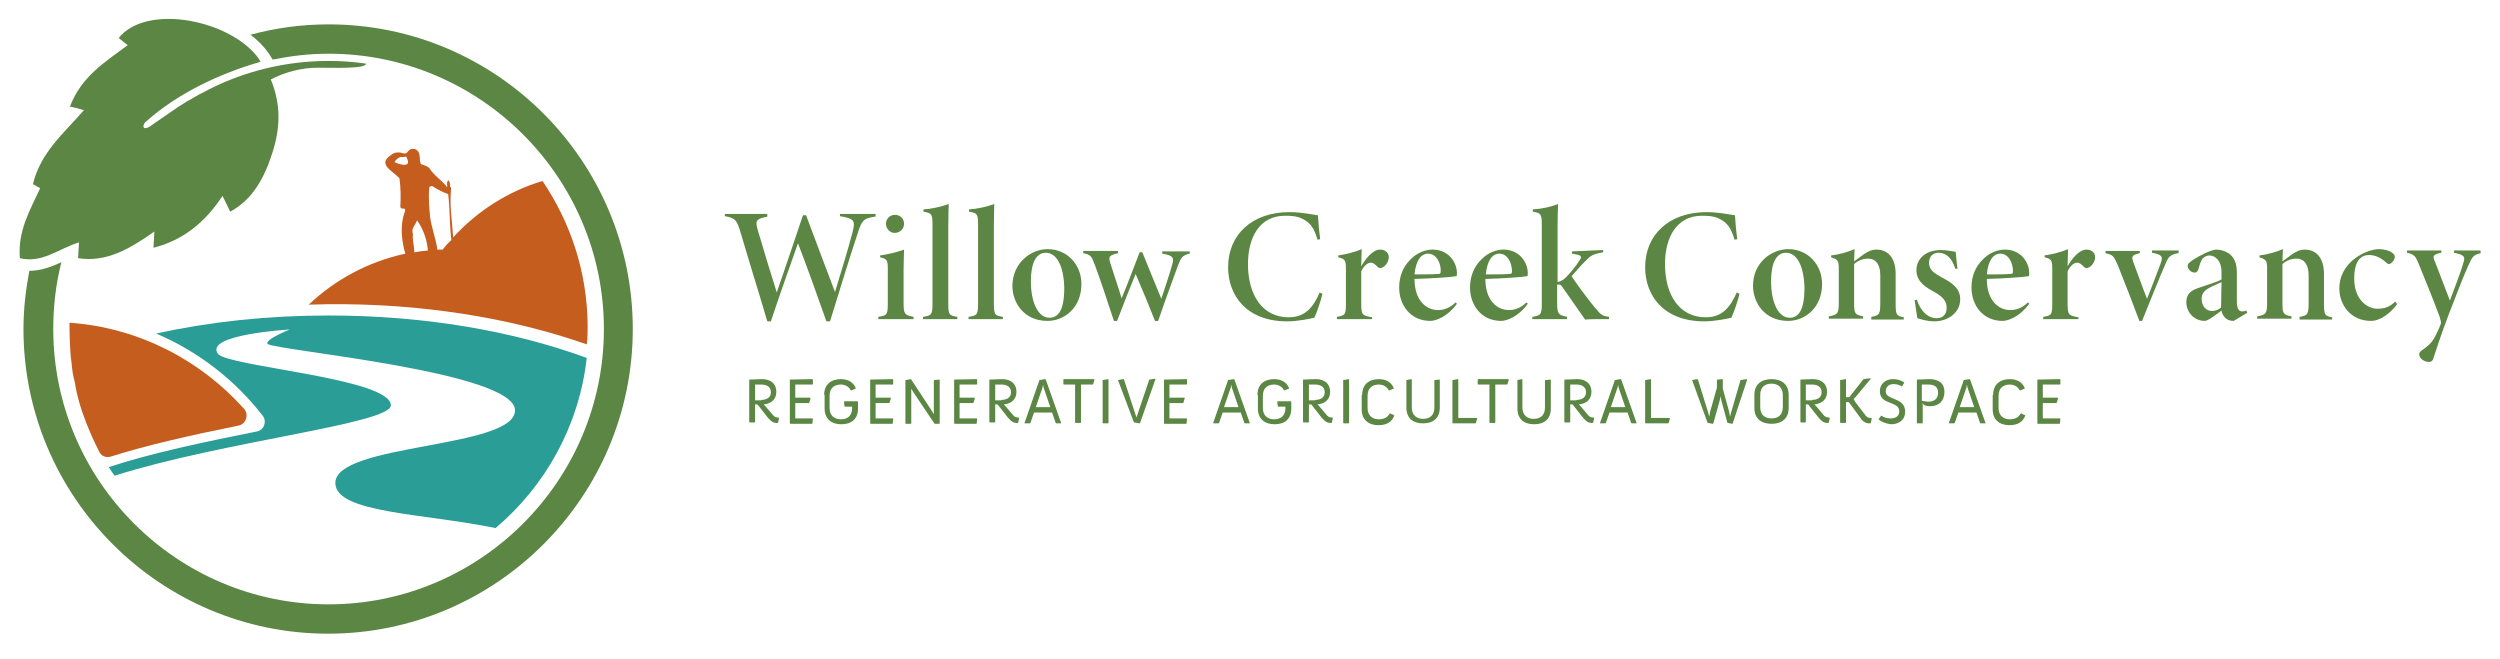 <?xml version="1.0" encoding="UTF-8"?>
<!-- Generator: Adobe Illustrator 28.3.0, SVG Export Plug-In . SVG Version: 6.00 Build 0)  -->
<svg xmlns="http://www.w3.org/2000/svg" xmlns:xlink="http://www.w3.org/1999/xlink" version="1.1" id="Art" x="0px" y="0px" viewBox="0 0 553.9 146.1" style="enable-background:new 0 0 553.9 146.1;" xml:space="preserve">
<style type="text/css">
	.st0{fill:#299D96;}
	.st1{fill:#C55D1E;}
	.st2{fill:#5B8643;}
</style>
<g>
	<path class="st0" d="M74.3,107c0,6.7,19.5,6.7,35.5,10c11-9.3,18.5-22.6,20.2-37.7c-16.4-6-36-9.4-57.2-9.4   c-13.5,0-26.4,1.4-38.2,4c9.2,3.9,17.4,10.2,23.6,18.2c1,1.3,0.3,3.2-1.3,3.5l0,0c-11.5,2.3-23.5,4.8-32.8,7.9   c0.4,0.7,0.9,1.3,1.3,1.9c23.8-7.6,61.2-11.5,61.2-15.6c0-6-36.3-8.6-38.3-11.4C45.1,74.1,64.2,73,64.2,73s-5.7,2.3-4.9,3.2   c1.3,1.4,54.8,6.1,54.8,14.7C114.2,99.4,74.3,98.2,74.3,107z"></path>
	<path class="st1" d="M17.2,87.7c-0.2-0.7-0.4-1.5-0.5-2.2C16.9,86.2,17,87,17.2,87.7z"></path>
	<path class="st1" d="M16.4,84.3c-0.2-0.9-0.3-1.7-0.4-2.6C16.1,82.6,16.3,83.5,16.4,84.3z"></path>
	<path class="st1" d="M24.4,101.2c7.9-2.5,17.5-4.7,28.4-6.9c1.7-0.3,2.4-2.4,1.3-3.7c-9.7-10.8-23.3-18-38.7-19.1c0,0.5,0,1,0,1.5   c0,1.2,0,2.4,0.1,3.5c-0.1-1.2-0.1-2.3-0.1-3.5c0,1.7,0.1,3.3,0.2,5c0.1,0.7,0.1,1.5,0.2,2.2c-0.1-0.7-0.2-1.5-0.2-2.2   c0.1,1.3,0.3,2.5,0.4,3.8c0.1,0.9,0.3,1.8,0.5,2.6c0.1,0.4,0.2,0.7,0.2,1.1c0.2,0.8,0.3,1.5,0.5,2.3c0.1,0.5,0.3,1,0.4,1.5   c0.2,0.6,0.4,1.3,0.6,1.9c1.1,3.2,2.4,6.2,3.9,9.1C22.6,101.1,23.5,101.4,24.4,101.2z"></path>
	<path class="st1" d="M18.3,91.2c-0.2-0.6-0.4-1.3-0.6-1.9C17.9,89.9,18,90.5,18.3,91.2z"></path>
	<path class="st1" d="M130.2,72.1c-0.1-11.9-3.8-22.8-10-32c-7.7,2.3-14.5,6.7-19.8,12.5c-0.2-3.4-0.8-7-0.5-10.2c0-0.3,0.2-1-0.2-1   c0.1-1.9-0.9-1.9-0.6,0.1c-1.2-1.6-3-2.6-4-4.3c-0.5-0.4-1.1-0.6-1.7-0.8c-0.3,0.1-0.4-1.2-0.4-1.5c0-1.2-0.7-2.3-2.1-1.8   c-0.6,0.3-0.6,1-1.4,0.9c-0.9-0.3-2-0.4-2.8,0.3c-3.3,2.1,0.4,3.6,1.8,5.2c0.3,2.1,0.3,4.2,0.2,6.3c0,0.2,0.2,0.4,0.4,0.4   c0.5,0,0.9,0,0.5,1c-1,2.7-0.6,6.4,0.2,9C81.5,58,74.2,62,68.4,67.5c1.4,0,2.8-0.1,4.2-0.1c20.4-0.2,40.3,2.9,57.4,8.9   C130.2,74.9,130.2,73.5,130.2,72.1z M87.4,35.9c0.4-0.6,1.1-1.3,1.9-1.1c0.8,0,0.6-0.5,1,0.6C91,37.3,88.1,36.3,87.4,35.9z    M91.8,55.9c0-1.3-0.5-2.9-0.3-4C91,50.6,92,50,92.4,48.8c1.4,2,2.2,4.3,2.4,6.7C93.8,55.6,92.8,55.7,91.8,55.9z M98.1,55.3   c-0.4,0-0.8,0-1.2,0c-0.3-2.3-1.3-4.9-1.6-7.2c-0.2-2-0.4-4.3-0.2-6.4c0-0.4,0.5-0.6,0.8-0.4c1.1,0.7,2.2,1.3,3.4,1.7   c0.4,3.3,0.3,6.9,0.7,10.2C99.2,53.9,98.6,54.6,98.1,55.3z"></path>
	<path class="st2" d="M72.8,5.4c-6,0-11.8,0.8-17.3,2.3c1.6,1.2,3,2.6,4,4.1l0.1,0.1l0.8,1.3c4-0.8,8.1-1.3,12.4-1.3   c33.6,0,61,27.4,61,61s-27.4,61-61,61c-33.6,0-61-27.4-61-61c0-5.1,0.6-10.1,1.8-14.8c-2.2,1-4.5,1.9-7.1,1.9   c-0.8,4.2-1.3,8.5-1.3,12.9c0,37.2,30.3,67.5,67.5,67.5c37.2,0,67.5-30.3,67.5-67.5S110,5.4,72.8,5.4z"></path>
	<path class="st2" d="M17.5,53.7c-0.1,1.3-0.1,2.3-0.2,3.5c6.3,1,11.5-2.1,16.9-5.9c-0.1,1.5-0.1,2.3-0.2,3.6   c6.3-1.6,11.3-5.4,15.3-11.5c0.6,1.2,1.1,2.2,1.7,3.5c5-2.7,7.6-7.5,9.4-13.2c1.7-5.4,1.9-10.5-0.4-16.1C63.1,16,66.7,15,70.4,15   c3.5,0,10.7,0.3,10.7-0.9c-2.7-0.4-5.5-0.6-8.3-0.6c-9.5,0-18.6,2.3-26.5,6.3c-0.4,0.2-0.7,0.4-1.1,0.6c-0.4,0.2-0.8,0.4-1.2,0.6   c-0.7,0.4-1.4,0.8-2.1,1.2c-0.1,0.1-0.3,0.2-0.4,0.2c-0.6,0.4-1.2,0.8-1.9,1.2c-0.3,0.2-0.7,0.5-1,0.7c-0.2,0.1-0.4,0.3-0.6,0.4   c-1.4,1-2.8,1.9-4.2,2.9c0,0,0,0,0,0c-2.3,1.8-2.5,0.1-1.3-0.8c6.9-6.1,16.1-10.5,25.2-13.1l-0.3-0.6c-6-8.6-24.8-12.5-31.1-4.7   C27,9,27.6,9.5,28.3,10c-4.9,3.7-10.2,6.8-12.8,13.6c0.9,0.2,1.7,0.4,3.1,0.8C14.2,29.5,9,33.7,7.3,40.8c0.4,0.2,0.9,0.5,1.6,0.9   c-2.2,4.8-5,9.4-4.5,15.5C9.3,58.4,13,55.1,17.5,53.7z"></path>
</g>
<g>
	<g>
		<path class="st2" d="M193.8,48c-2.6,0.4-2.9,0.9-3.9,4.1c-1,2.9-4.1,12.9-6,19.1h-0.8c-2-5.7-4.6-12.9-6.3-17.3    c-2,5.7-4.3,12.1-6,17.3h-0.8c-1.9-6.5-3.9-12.8-5.8-19.3c-0.9-3.1-1.2-3.6-3.6-4v-0.5h9.4V48c-2.6,0.5-2.7,1-2.1,3    c1.3,4.4,2.8,9.4,4.2,13.8c1.8-5.2,4.5-13.2,5.8-17.1h0.7c2.1,5.7,4.3,11.4,6.4,17c1.5-4.9,3-9.8,3.9-13.3c0.6-2.4,0.5-3-2.8-3.5    v-0.5h7.9V48z"></path>
		<path class="st2" d="M194.6,70.7v-0.5c2-0.3,2.1-0.5,2.1-3.2v-7.2c0-2.2-0.1-2.4-1.7-2.8v-0.4c1.9-0.3,3.7-0.7,5.3-1.3    c0,0.7-0.1,2.8-0.1,4.3V67c0,2.6,0.2,2.8,2.2,3.2v0.5H194.6z M198.2,51.6c-1,0-1.9-0.9-1.9-2c0-1.2,0.9-2,2-2c1.1,0,2,0.8,2,2    C200.3,50.7,199.4,51.6,198.2,51.6z"></path>
		<path class="st2" d="M204.5,70.7v-0.5c2-0.3,2.1-0.5,2.1-3.2V49.9c0-2.4-0.1-2.7-2-3v-0.5c1.7-0.1,4-0.6,5.6-1.2    c0,0.7-0.1,2.1-0.1,4.9V67c0,2.7,0.1,2.9,2,3.2v0.5H204.5z"></path>
		<path class="st2" d="M214.6,70.7v-0.5c2-0.3,2.1-0.5,2.1-3.2V49.9c0-2.4-0.1-2.7-2-3v-0.5c1.7-0.1,4-0.6,5.6-1.2    c0,0.7-0.1,2.1-0.1,4.9V67c0,2.7,0.1,2.9,2,3.2v0.5H214.6z"></path>
		<path class="st2" d="M232.1,55.2c4.5,0,7.5,3.6,7.5,7.7c0,5.4-3.9,8.2-7.5,8.2c-5.3,0-7.8-4.1-7.8-7.8    C224.4,58.1,228.5,55.2,232.1,55.2z M231.7,56c-2.1,0-3.3,2.2-3.3,6.3c0,4.7,1.6,8.1,4.1,8.1c1.7,0,3.3-1.2,3.3-6.6    C235.7,59.1,234.2,56,231.7,56z"></path>
		<path class="st2" d="M263.8,56.1c-1.9,0.5-2.1,0.9-2.8,2.7c-0.9,2.5-2.8,7.6-4.4,12.3h-0.7c-1.2-3.1-2.9-7.2-4.3-10.4    c-1.2,2.9-2.8,7-4.1,10.4h-0.7c-1.4-4.3-3.2-9.7-4.3-12.6c-0.7-1.8-0.9-2.1-2.5-2.4v-0.5h7.7v0.5c-2.1,0.5-2.1,0.8-1.7,2.2    c0.7,2.3,1.8,5.4,2.5,7.8c1.2-2.8,2.7-6.9,4-10.2h0.6c1.3,3.2,2.7,6.7,4.2,10.3c0.8-2.4,1.9-5.7,2.4-7.5c0.4-1.5,0.4-2.1-2.2-2.5    v-0.5h6.1V56.1z"></path>
		<path class="st2" d="M293,65.1c-0.3,1.4-1.3,4.3-1.8,5.3c-0.9,0.2-3.6,0.8-6,0.8c-9.1,0-13.1-5.8-13.1-12    c0-7.2,5.3-12.2,13.6-12.2c2.9,0,5.3,0.6,6.3,0.7c0.1,1.8,0.3,3.9,0.5,5.3l-0.6,0.1c-0.7-2.4-1.5-3.8-3.5-4.7    c-1-0.5-2.2-0.6-3.7-0.6c-5.7,0-8.2,4.9-8.2,10.7c0,7,3.3,11.8,9,11.8c3.6,0,5.4-2.1,6.9-5.5L293,65.1z"></path>
		<path class="st2" d="M304.1,70.7h-7.9v-0.5c1.9-0.3,2-0.5,2-3.1v-7.5c0-2-0.2-2.2-1.7-2.6v-0.4c1.8-0.3,3.6-0.7,5.2-1.4    c0,0.6-0.1,2.5-0.1,3.8c0.9-1.6,2.5-3.7,4.2-3.7c1.1,0,1.9,0.7,1.9,1.7c0,0.9-0.7,2-1.5,2.3c-0.4,0.2-0.6,0.1-0.9-0.1    c-0.6-0.6-1-1-1.6-1c-0.6,0-1.4,0.5-2.1,1.9v7.1c0,2.6,0.2,2.7,2.4,3.1V70.7z"></path>
		<path class="st2" d="M322.8,67.3c-2.1,2.9-4.7,3.8-5.9,3.8c-4.4,0-6.9-3.5-6.9-7.4c0-2.5,0.9-4.6,2.4-6.1c1.5-1.6,3.4-2.3,5-2.3    c3.3,0,5.3,2.5,5.4,5.1c0,0.6,0,0.8-0.2,0.8c-1,0.2-5.4,0.5-9.2,0.6c0,4.9,2.7,6.9,5.2,6.9c1.2,0,2.6-0.4,3.9-1.7L322.8,67.3z     M316.4,56.2c-1.5,0-2.7,1.4-3,4.6c1.7,0,4,0,5.2-0.1c0.4,0,0.6-0.1,0.6-0.5C319.3,58.2,318.2,56.2,316.4,56.2z"></path>
		<path class="st2" d="M338.5,67.3c-2.1,2.9-4.7,3.8-5.9,3.8c-4.4,0-6.9-3.5-6.9-7.4c0-2.5,0.9-4.6,2.4-6.1c1.5-1.6,3.4-2.3,5-2.3    c3.3,0,5.3,2.5,5.4,5.1c0,0.6,0,0.8-0.2,0.8c-1,0.2-5.4,0.5-9.2,0.6c0,4.9,2.7,6.9,5.2,6.9c1.2,0,2.6-0.4,3.9-1.7L338.5,67.3z     M332.2,56.2c-1.5,0-2.7,1.4-3,4.6c1.7,0,4,0,5.2-0.1c0.4,0,0.6-0.1,0.6-0.5C335,58.2,334,56.2,332.2,56.2z"></path>
		<path class="st2" d="M356.6,70.7c-2.6,0-4.4,0-5.4,0.1c-1.2-1.7-4.4-6.3-4.9-7c-0.3-0.5-0.5-0.7-0.7-0.7c-0.2-0.1-0.4-0.1-0.6,0v4    c0,2.5,0.3,2.7,2.2,3.1v0.5h-7.7v-0.5c1.9-0.3,2.1-0.5,2.1-3.1V49.8c0-2.4-0.2-2.6-2-2.9v-0.5c1.9-0.1,4.2-0.6,5.6-1.2    c0,0.6-0.1,2.5-0.1,4.6v12.7c0.9-0.2,1.4-0.6,2-1.2c0.8-0.8,2.1-2.4,2.8-3.5c0.8-1.1,0.4-1.3-1.6-1.6v-0.5l6.9-0.3v0.5    c-2.4,0.4-2.9,0.8-4.2,2.2c-1,1-1.8,2-2.8,3.1c0.9,1.4,3.6,5.1,5.2,7c1.4,1.7,1.7,1.8,3.1,2V70.7z"></path>
		<path class="st2" d="M385.4,65.1c-0.3,1.4-1.3,4.3-1.8,5.3c-0.9,0.2-3.6,0.8-6,0.8c-9.1,0-13.1-5.8-13.1-12    c0-7.2,5.3-12.2,13.6-12.2c2.9,0,5.3,0.6,6.3,0.7c0.1,1.8,0.3,3.9,0.5,5.3l-0.6,0.1c-0.7-2.4-1.5-3.8-3.5-4.7    c-1-0.5-2.2-0.6-3.7-0.6c-5.7,0-8.2,4.9-8.2,10.7c0,7,3.3,11.8,9,11.8c3.6,0,5.4-2.1,6.9-5.5L385.4,65.1z"></path>
		<path class="st2" d="M396.2,55.2c4.5,0,7.5,3.6,7.5,7.7c0,5.4-3.9,8.2-7.5,8.2c-5.3,0-7.8-4.1-7.8-7.8    C388.4,58.1,392.6,55.2,396.2,55.2z M395.7,56c-2.1,0-3.3,2.2-3.3,6.3c0,4.7,1.6,8.1,4.1,8.1c1.7,0,3.3-1.2,3.3-6.6    C399.7,59.1,398.2,56,395.7,56z"></path>
		<path class="st2" d="M414.6,70.7v-0.5c1.9-0.3,2-0.6,2-3.5V61c0-2.4-1-3.7-2.7-3.7c-1.1,0-2.2,0.4-3.1,1.2v8.6c0,2.5,0.2,2.6,2,3    v0.5h-7.6v-0.5c2-0.4,2.2-0.6,2.2-3.2v-7.3c0-1.9-0.2-2.1-1.7-2.6v-0.4c1.8-0.2,3.8-0.8,5.2-1.4c0,0.8-0.1,1.7-0.1,2.7    c0.8-0.6,1.5-1.1,2.2-1.6c1.1-0.7,1.7-1,2.7-1c2.9,0,4.3,2.2,4.3,5.4v6.6c0,2.5,0.2,2.7,1.8,3v0.5H414.6z"></path>
		<path class="st2" d="M433.2,59.5c-0.7-2.2-1.9-3.5-3.7-3.5c-1.2,0-2.1,0.8-2.1,2.2c0,1.6,1.1,2.3,2.7,3.2c2.5,1.3,4.2,2.5,4.2,4.9    c0,3.2-3,4.9-5.7,4.9c-1.7,0-3.1-0.5-3.8-0.7c-0.1-0.7-0.4-2.8-0.6-4l0.5-0.1c0.7,2.2,2.2,4.1,4.4,4.1c1.4,0,2.2-0.9,2.2-2.3    c0-1.3-0.6-2.3-2.7-3.5c-1.7-0.9-4-2.2-4-4.8c0-2.6,2.1-4.5,5.4-4.5c1.4,0,2.6,0.3,3.3,0.4c0.1,1,0.3,3.2,0.4,3.8L433.2,59.5z"></path>
		<path class="st2" d="M449.6,67.3c-2.1,2.9-4.7,3.8-5.9,3.8c-4.4,0-6.9-3.5-6.9-7.4c0-2.5,0.9-4.6,2.4-6.1c1.5-1.6,3.4-2.3,5-2.3    c3.3,0,5.3,2.5,5.4,5.1c0,0.6,0,0.8-0.2,0.8c-1,0.2-5.4,0.5-9.2,0.6c0,4.9,2.7,6.9,5.2,6.9c1.2,0,2.6-0.4,3.9-1.7L449.6,67.3z     M443.2,56.2c-1.5,0-2.7,1.4-3,4.6c1.7,0,4,0,5.2-0.1c0.4,0,0.6-0.1,0.6-0.5C446,58.2,445,56.2,443.2,56.2z"></path>
		<path class="st2" d="M460.6,70.7h-7.9v-0.5c1.9-0.3,2-0.5,2-3.1v-7.5c0-2-0.2-2.2-1.7-2.6v-0.4c1.8-0.3,3.6-0.7,5.2-1.4    c0,0.6-0.1,2.5-0.1,3.8c0.9-1.6,2.5-3.7,4.2-3.7c1.1,0,1.9,0.7,1.9,1.7c0,0.9-0.7,2-1.5,2.3c-0.4,0.2-0.6,0.1-0.9-0.1    c-0.6-0.6-1-1-1.6-1c-0.6,0-1.4,0.5-2.1,1.9v7.1c0,2.6,0.2,2.7,2.4,3.1V70.7z"></path>
		<path class="st2" d="M482.5,56.1c-1.8,0.4-2.1,0.8-2.9,2.8c-1.2,2.7-3.3,8-5,12.2h-0.6c-1.5-4-3.2-8.4-4.8-12.4    c-0.9-2-1-2.2-2.7-2.6v-0.5h7.6v0.5c-1.8,0.4-1.9,0.7-1.4,2.1c1,2.6,2.1,5.8,3,8c1-2.5,2.2-5.6,3-7.8c0.6-1.6,0.3-2-1.9-2.4v-0.5    h5.9V56.1z"></path>
		<path class="st2" d="M494.9,71.1c-0.8,0-1.4-0.2-1.9-0.7c-0.4-0.4-0.7-0.9-0.8-1.6c-1.2,0.9-3,2.3-3.7,2.3c-2.5,0-4.1-2.1-4.1-4.1    c0-1.7,0.8-2.5,2.4-3.1c1.9-0.7,4.5-1.4,5.4-2v-1.7c0-2.3-1.3-3.6-2.7-3.6c-0.6,0-1.1,0.3-1.5,0.7c-0.3,0.4-0.6,1.1-0.9,2.3    c-0.2,0.6-0.5,0.8-0.8,0.8c-0.9,0-1.6-0.8-1.6-1.5c0-0.4,0.3-0.7,1-1.2c1.5-1,3.8-2.2,5.2-2.4c1.3,0,2.2,0.4,3,0.9    c1.4,1.1,1.7,2.5,1.7,4.5v6.2c0,1.6,0.5,2.1,1.2,2.1c0.3,0,0.6-0.1,0.9-0.2l0.2,0.5L494.9,71.1z M492.2,62.5    c-0.6,0.3-1.6,0.7-2.4,1.1c-1.3,0.7-2,1.3-2,2.6c0,1.9,1.2,2.7,2.3,2.7c0.6,0,1.4-0.2,2-0.8C492.1,66.2,492.2,64.5,492.2,62.5z"></path>
		<path class="st2" d="M509.5,70.7v-0.5c1.9-0.3,2-0.6,2-3.5V61c0-2.4-1-3.7-2.7-3.7c-1.1,0-2.2,0.4-3.1,1.2v8.6c0,2.5,0.2,2.6,2,3    v0.5h-7.6v-0.5c2-0.4,2.2-0.6,2.2-3.2v-7.3c0-1.9-0.2-2.1-1.7-2.6v-0.4c1.8-0.2,3.8-0.8,5.2-1.4c0,0.8-0.1,1.7-0.1,2.7    c0.8-0.6,1.5-1.1,2.2-1.6c1.1-0.7,1.7-1,2.7-1c2.9,0,4.3,2.2,4.3,5.4v6.6c0,2.5,0.2,2.7,1.8,3v0.5H509.5z"></path>
		<path class="st2" d="M531.1,67.4c-1.5,2-3.7,3.7-5.8,3.7c-4.5,0-7-3.6-7-7.2c0-2.6,1.2-4.9,3.4-6.6c2-1.5,4.1-2.1,5.4-2.1    c1.1,0,2.3,0.3,2.9,0.8c0.4,0.3,0.6,0.6,0.6,0.9c0,0.7-0.8,1.6-1.3,1.6c-0.1,0-0.3,0-0.7-0.4c-1.2-1.1-2.5-1.6-3.7-1.6    c-1.7,0-3.3,1.1-3.3,5.2c0,4.9,3.1,6.7,5.1,6.7c1.5,0,2.7-0.3,4-1.6L531.1,67.4z"></path>
		<path class="st2" d="M549.6,56.1c-1.6,0.4-1.8,0.7-2.7,2.7c-1,2.2-2.1,5-4.3,10.7c-2.1,5.6-2.8,7.9-3.4,9.7c-0.2,0.8-0.6,1-1,1    c-1.1,0-2.2-0.8-2.2-1.7c0-0.3,0.1-0.6,0.9-1.1c1.4-1,2.1-1.7,2.9-3.4c0.5-1,0.8-1.7,1-2.3c0.1-0.3-0.1-0.9-0.3-1.6    c-1.6-4.3-3.7-9.4-4.6-11.6c-0.7-1.7-0.9-2.1-2.6-2.5v-0.5h7.6v0.5c-1.9,0.4-2,0.7-1.4,2l3.3,8.6c1-2.8,2.4-6.2,3-8.4    c0.4-1.3,0.3-1.7-2.1-2.2v-0.5h5.9V56.1z"></path>
	</g>
	<g>
		<path class="st2" d="M166.1,84.1L166.1,84.1l2.6-0.1c0.8,0,1.5,0.1,2.1,0.5c0.7,0.4,1.2,1.2,1.2,2.3c0,2.7-2.8,2.8-2.8,2.8    l0.3,0.3l1.7,2c0.2,0.3,0.6,0.6,1.1,0.6c0.1,0,0.1,0,0.2,0l0.1,0.1l-0.2,1l-0.1,0.1c-0.1,0-0.2,0-0.3,0c-1,0-1.6-0.9-1.9-1.2    l-2.2-2.8l-0.1-0.1h-0.5v3.9l-0.1,0.1h-1.1l-0.1-0.1V84.1z M168.7,88.6c1,0,2.1-0.4,2.1-1.7c0-1.3-1.1-1.7-2.1-1.7h-1.4v3.5H168.7    z"></path>
		<path class="st2" d="M175,84.1L175,84.1l5-0.1l0.1,0.1v1l-0.1,0.1h-3.8v2.9h3.3l0.1,0.1l-0.3,1l-0.1,0.1h-3v3.4h3.8l0.1,0.1    l-0.1,1l-0.1,0.1h-4.8l-0.1-0.1V84.1z"></path>
		<path class="st2" d="M182.6,87.5c0-2.3,1.5-3.5,3.7-3.5c1.6,0,2.8,0.7,3.3,2l0,0.1l-1,0.4l-0.1,0c-0.4-0.8-1.2-1.3-2.2-1.3    c-1.5,0-2.5,0.8-2.5,2.5v2.7c0,1.7,1.1,2.5,2.5,2.5c1.5,0,2.5-0.8,2.5-2.5v-0.3h-1.6l-0.1-0.1l-0.1-1l0.1-0.1h2.9l0.1,0.1v1.5    c0,2.3-1.4,3.5-3.7,3.5c-2.2,0-3.7-1.2-3.7-3.5V87.5z"></path>
		<path class="st2" d="M192.8,84.1L192.8,84.1l5-0.1l0.1,0.1v1l-0.1,0.1H194v2.9h3.3l0.1,0.1l-0.3,1l-0.1,0.1h-3v3.4h3.8l0.1,0.1    l-0.1,1l-0.1,0.1h-4.8l-0.1-0.1V84.1z"></path>
		<path class="st2" d="M200.7,84.2L200.7,84.2l1.1-0.2l0.1,0.1l4.6,7l0.4,0.7v-7.5l0.1-0.1l1.1-0.1l0.1,0.1v9.6l-0.1,0.1h-1    l-0.1-0.1l-4.7-7l-0.4-0.7v7.7l-0.1,0.1h-1.1l-0.1-0.1V84.2z"></path>
		<path class="st2" d="M211.4,84.1L211.4,84.1l5-0.1l0.1,0.1v1l-0.1,0.1h-3.8v2.9h3.3l0.1,0.1l-0.3,1l-0.1,0.1h-3v3.4h3.8l0.1,0.1    l-0.1,1l-0.1,0.1h-4.8l-0.1-0.1V84.1z"></path>
		<path class="st2" d="M219.3,84.1L219.3,84.1l2.6-0.1c0.8,0,1.5,0.1,2.1,0.5c0.7,0.4,1.2,1.2,1.2,2.3c0,2.7-2.8,2.8-2.8,2.8    l0.3,0.3l1.7,2c0.2,0.3,0.6,0.6,1.1,0.6c0.1,0,0.1,0,0.2,0l0.1,0.1l-0.2,1l-0.1,0.1c-0.1,0-0.2,0-0.3,0c-1,0-1.6-0.9-1.9-1.2    l-2.2-2.8l-0.1-0.1h-0.5v3.9l-0.1,0.1h-1.1l-0.1-0.1V84.1z M221.9,88.6c1,0,2.1-0.4,2.1-1.7c0-1.3-1.1-1.7-2.1-1.7h-1.4v3.5H221.9    z"></path>
		<path class="st2" d="M230.3,84.2L230.3,84.2l1.3-0.2l0.1,0.1l3.4,9.6l0,0.1h-1.1l-0.1-0.1l-0.8-2.3h-4l-0.8,2.3l-0.1,0.1H227    l0-0.1L230.3,84.2z M232.7,90.2l-1.5-4.4l-0.1-0.6l-0.1,0.6l-1.5,4.4H232.7z"></path>
		<path class="st2" d="M238.4,85.2h-2.7l-0.1-0.1v-1l0.1-0.1h6.7l0.1,0.1l-0.3,1l-0.1,0.1h-2.6v8.4l-0.1,0.1h-1.1l-0.1-0.1V85.2z"></path>
		<path class="st2" d="M244.4,84.2L244.4,84.2l1.1-0.2l0.1,0.1v9.6l-0.1,0.1h-1.1l-0.1-0.1V84.2z"></path>
		<path class="st2" d="M247.7,84.2L247.7,84.2l1.2-0.2L249,84l2.5,7.6l0.3,0.9l0.3-0.9l2.5-7.4l0.1-0.1l1.2-0.2l0.1,0.1l-3.4,9.7    l-0.1,0.1l-1.2-0.2l-0.1-0.1L247.7,84.2z"></path>
		<path class="st2" d="M257.9,84.1L257.9,84.1l5-0.1l0.1,0.1v1l-0.1,0.1h-3.8v2.9h3.3l0.1,0.1l-0.3,1l-0.1,0.1h-3v3.4h3.8l0.1,0.1    l-0.1,1l-0.1,0.1H258l-0.1-0.1V84.1z"></path>
		<path class="st2" d="M272.1,84.2L272.1,84.2l1.3-0.2l0.1,0.1l3.4,9.6l0,0.1h-1.1l-0.1-0.1l-0.8-2.3h-4l-0.8,2.3l-0.1,0.1h-1.2    l0-0.1L272.1,84.2z M274.4,90.2l-1.5-4.4l-0.1-0.6l-0.1,0.6l-1.5,4.4H274.4z"></path>
		<path class="st2" d="M278.6,87.5c0-2.3,1.5-3.5,3.7-3.5c1.6,0,2.8,0.7,3.3,2l0,0.1l-1,0.4l-0.1,0c-0.4-0.8-1.2-1.3-2.2-1.3    c-1.5,0-2.5,0.8-2.5,2.5v2.7c0,1.7,1.1,2.5,2.5,2.5c1.5,0,2.5-0.8,2.5-2.5v-0.3h-1.6l-0.1-0.1l-0.1-1l0.1-0.1h2.9l0.1,0.1v1.5    c0,2.3-1.4,3.5-3.7,3.5c-2.2,0-3.7-1.2-3.7-3.5V87.5z"></path>
		<path class="st2" d="M288.8,84.1L288.8,84.1l2.6-0.1c0.8,0,1.5,0.1,2.1,0.5c0.7,0.4,1.2,1.2,1.2,2.3c0,2.7-2.8,2.8-2.8,2.8    l0.3,0.3l1.7,2c0.2,0.3,0.6,0.6,1.1,0.6c0.1,0,0.1,0,0.2,0l0.1,0.1l-0.2,1l-0.1,0.1c-0.1,0-0.2,0-0.3,0c-1,0-1.6-0.9-1.9-1.2    l-2.2-2.8l-0.1-0.1H290v3.9l-0.1,0.1h-1.1l-0.1-0.1V84.1z M291.4,88.6c1,0,2.1-0.4,2.1-1.7c0-1.3-1.1-1.7-2.1-1.7H290v3.5H291.4z"></path>
		<path class="st2" d="M297.7,84.2L297.7,84.2l1.1-0.2l0.1,0.1v9.6l-0.1,0.1h-1.1l-0.1-0.1V84.2z"></path>
		<path class="st2" d="M301.8,87.5c0-2.3,1.5-3.5,3.7-3.5c1.6,0,2.8,0.7,3.3,2l0,0.1l-1,0.4l-0.1,0c-0.4-0.8-1.2-1.3-2.2-1.3    c-1.5,0-2.5,0.8-2.5,2.5v2.7c0,1.7,1.1,2.5,2.5,2.5c1.2,0,2-0.5,2.4-1.3l0.1,0l0.9,0.4l0,0.1c-0.5,1.4-1.7,2.1-3.5,2.1    c-2.2,0-3.7-1.2-3.7-3.5V87.5z"></path>
		<path class="st2" d="M311.6,84.2L311.6,84.2l1.1-0.2l0.1,0.1v6.2c0,1.7,1.1,2.5,2.5,2.5c1.5,0,2.5-0.8,2.5-2.5v-6l0.1-0.1l1.1-0.1    L319,84v6.3c0,2.3-1.4,3.5-3.7,3.5c-2.3,0-3.7-1.2-3.7-3.5V84.2z"></path>
		<path class="st2" d="M321.9,84.2L321.9,84.2L323,84l0.1,0.1v8.5h4.1l0.1,0.1l-0.3,1l-0.1,0.1h-5l-0.1-0.1V84.2z"></path>
		<path class="st2" d="M330.2,85.2h-2.7l-0.1-0.1v-1l0.1-0.1h6.7l0.1,0.1l-0.3,1l-0.1,0.1h-2.6v8.4l-0.1,0.1h-1.1l-0.1-0.1V85.2z"></path>
		<path class="st2" d="M336.1,84.2L336.1,84.2l1.1-0.2l0.1,0.1v6.2c0,1.7,1.1,2.5,2.5,2.5c1.5,0,2.5-0.8,2.5-2.5v-6l0.1-0.1l1.1-0.1    l0.1,0.1v6.3c0,2.3-1.4,3.5-3.7,3.5c-2.3,0-3.7-1.2-3.7-3.5V84.2z"></path>
		<path class="st2" d="M346.7,84.1L346.7,84.1l2.6-0.1c0.8,0,1.5,0.1,2.1,0.5c0.7,0.4,1.2,1.2,1.2,2.3c0,2.7-2.8,2.8-2.8,2.8    l0.3,0.3l1.7,2c0.2,0.3,0.6,0.6,1.1,0.6c0.1,0,0.1,0,0.2,0l0.1,0.1l-0.2,1l-0.1,0.1c-0.1,0-0.2,0-0.3,0c-1,0-1.6-0.9-1.9-1.2    l-2.2-2.8l-0.1-0.1h-0.5v3.9l-0.1,0.1h-1.1l-0.1-0.1V84.1z M349.3,88.6c1,0,2.1-0.4,2.1-1.7c0-1.3-1.1-1.7-2.1-1.7h-1.4v3.5H349.3    z"></path>
		<path class="st2" d="M357.8,84.2L357.8,84.2l1.3-0.2l0.1,0.1l3.4,9.6l0,0.1h-1.1l-0.1-0.1l-0.8-2.3h-4l-0.8,2.3l-0.1,0.1h-1.2    l0-0.1L357.8,84.2z M360.1,90.2l-1.5-4.4l-0.1-0.6l-0.1,0.6l-1.5,4.4H360.1z"></path>
		<path class="st2" d="M364.6,84.2L364.6,84.2l1.1-0.2l0.1,0.1v8.5h4.1l0.1,0.1l-0.3,1l-0.1,0.1h-5l-0.1-0.1V84.2z"></path>
		<path class="st2" d="M374.9,84.2L374.9,84.2l1.2-0.2l0.1,0.1l2.2,7.1l0.3,1.1l0.2-1.1l1.5-5.3v-1.7l0.1-0.1l1.1-0.1l0.1,0.1v2    l1.4,5.1l0.2,1.1l0.3-1.1l2-6.9l0.1-0.1l1.3-0.2l0.1,0.1l-3.2,9.7l-0.1,0.1l-1-0.2l-0.1-0.1l-1.3-4.8l-0.2-1l-0.2,1l-1.4,5    l-0.1,0.1l-1.1-0.2l-0.1-0.1L374.9,84.2z"></path>
		<path class="st2" d="M388.7,87.5c0-2.3,1.5-3.5,3.8-3.5s3.8,1.2,3.8,3.5v2.9c0,2.3-1.5,3.5-3.8,3.5s-3.8-1.2-3.8-3.5V87.5z     M392.5,92.7c1.5,0,2.5-0.8,2.5-2.5v-2.7c0-1.7-1.1-2.5-2.5-2.5c-1.5,0-2.5,0.8-2.5,2.5v2.7C390,91.9,391,92.7,392.5,92.7z"></path>
		<path class="st2" d="M398.9,84.1L398.9,84.1l2.6-0.1c0.8,0,1.5,0.1,2.1,0.5c0.7,0.4,1.2,1.2,1.2,2.3c0,2.7-2.8,2.8-2.8,2.8    l0.3,0.3l1.7,2c0.2,0.3,0.6,0.6,1.1,0.6c0.1,0,0.1,0,0.2,0l0.1,0.1l-0.2,1l-0.1,0.1c-0.1,0-0.2,0-0.3,0c-1,0-1.6-0.9-1.9-1.2    l-2.2-2.8l-0.1-0.1h-0.5v3.9l-0.1,0.1H399l-0.1-0.1V84.1z M401.5,88.6c1,0,2.1-0.4,2.1-1.7c0-1.3-1.1-1.7-2.1-1.7h-1.4v3.5H401.5z    "></path>
		<path class="st2" d="M407.8,84.2L407.8,84.2l1.1-0.2L409,84v4h0.7l0.1-0.1l3-3.8l0.1-0.1l1.5-0.2l0.1,0.1l-3.4,4.1l-0.4,0.4    L411,89l2.3,3c0.1,0.2,0.5,0.6,1.1,0.6c0.1,0,0.1,0,0.2,0l0.1,0.1l-0.2,1l-0.1,0.1c-0.1,0-0.2,0-0.3,0c-1.1,0-1.8-1-1.9-1.2    l-2.5-3.4l-0.1-0.1H409v4.5l-0.1,0.1h-1.1l-0.1-0.1V84.2z"></path>
		<path class="st2" d="M416.2,92.9l0.6-0.8l0.1,0c0.4,0.4,1.3,0.6,2,0.6c1,0,1.9-0.4,1.9-1.6c0-2.3-4.3-1.3-4.3-4.4    c0-1.7,1.3-2.7,2.9-2.7c1.4,0,2.3,0.6,2.5,0.7l0,0.1l-0.5,0.8l-0.1,0c-0.4-0.3-1-0.5-1.8-0.5c-1.1,0-1.7,0.7-1.7,1.6    c0,2.1,4.3,1.2,4.3,4.5c0,2.1-1.7,2.8-3.1,2.8C418.1,93.9,417,93.6,416.2,92.9L416.2,92.9z"></path>
		<path class="st2" d="M424.7,84.1L424.7,84.1l2.6-0.1c0.9,0,1.7,0.1,2.3,0.5c0.8,0.4,1.2,1.2,1.2,2.4c0,1.7-1,3.1-3.2,3.1    c-0.8,0-1.5-0.2-1.7-0.8l0.1,0.6v3.9l-0.1,0.1h-1.1l-0.1-0.1V84.1z M427.2,89c1.3,0,2.2-0.6,2.2-2c0-1.5-1.1-1.8-2.2-1.8h-1.4v3.6    C426.2,88.8,426.7,89,427.2,89z"></path>
		<path class="st2" d="M435.1,84.2L435.1,84.2l1.3-0.2l0.1,0.1l3.4,9.6l0,0.1h-1.1l-0.1-0.1l-0.8-2.3h-4l-0.8,2.3l-0.1,0.1h-1.2    l0-0.1L435.1,84.2z M437.4,90.2l-1.5-4.4l-0.1-0.6l-0.1,0.6l-1.5,4.4H437.4z"></path>
		<path class="st2" d="M441.6,87.5c0-2.3,1.5-3.5,3.7-3.5c1.6,0,2.8,0.7,3.3,2l0,0.1l-1,0.4l-0.1,0c-0.4-0.8-1.2-1.3-2.2-1.3    c-1.5,0-2.5,0.8-2.5,2.5v2.7c0,1.7,1.1,2.5,2.5,2.5c1.2,0,2-0.5,2.4-1.3l0.1,0l0.9,0.4l0,0.1c-0.5,1.4-1.7,2.1-3.5,2.1    c-2.2,0-3.7-1.2-3.7-3.5V87.5z"></path>
		<path class="st2" d="M451.4,84.1L451.4,84.1l5-0.1l0.1,0.1v1l-0.1,0.1h-3.8v2.9h3.3l0.1,0.1l-0.3,1l-0.1,0.1h-3v3.4h3.8l0.1,0.1    l-0.1,1l-0.1,0.1h-4.8l-0.1-0.1V84.1z"></path>
	</g>
</g>
</svg>
